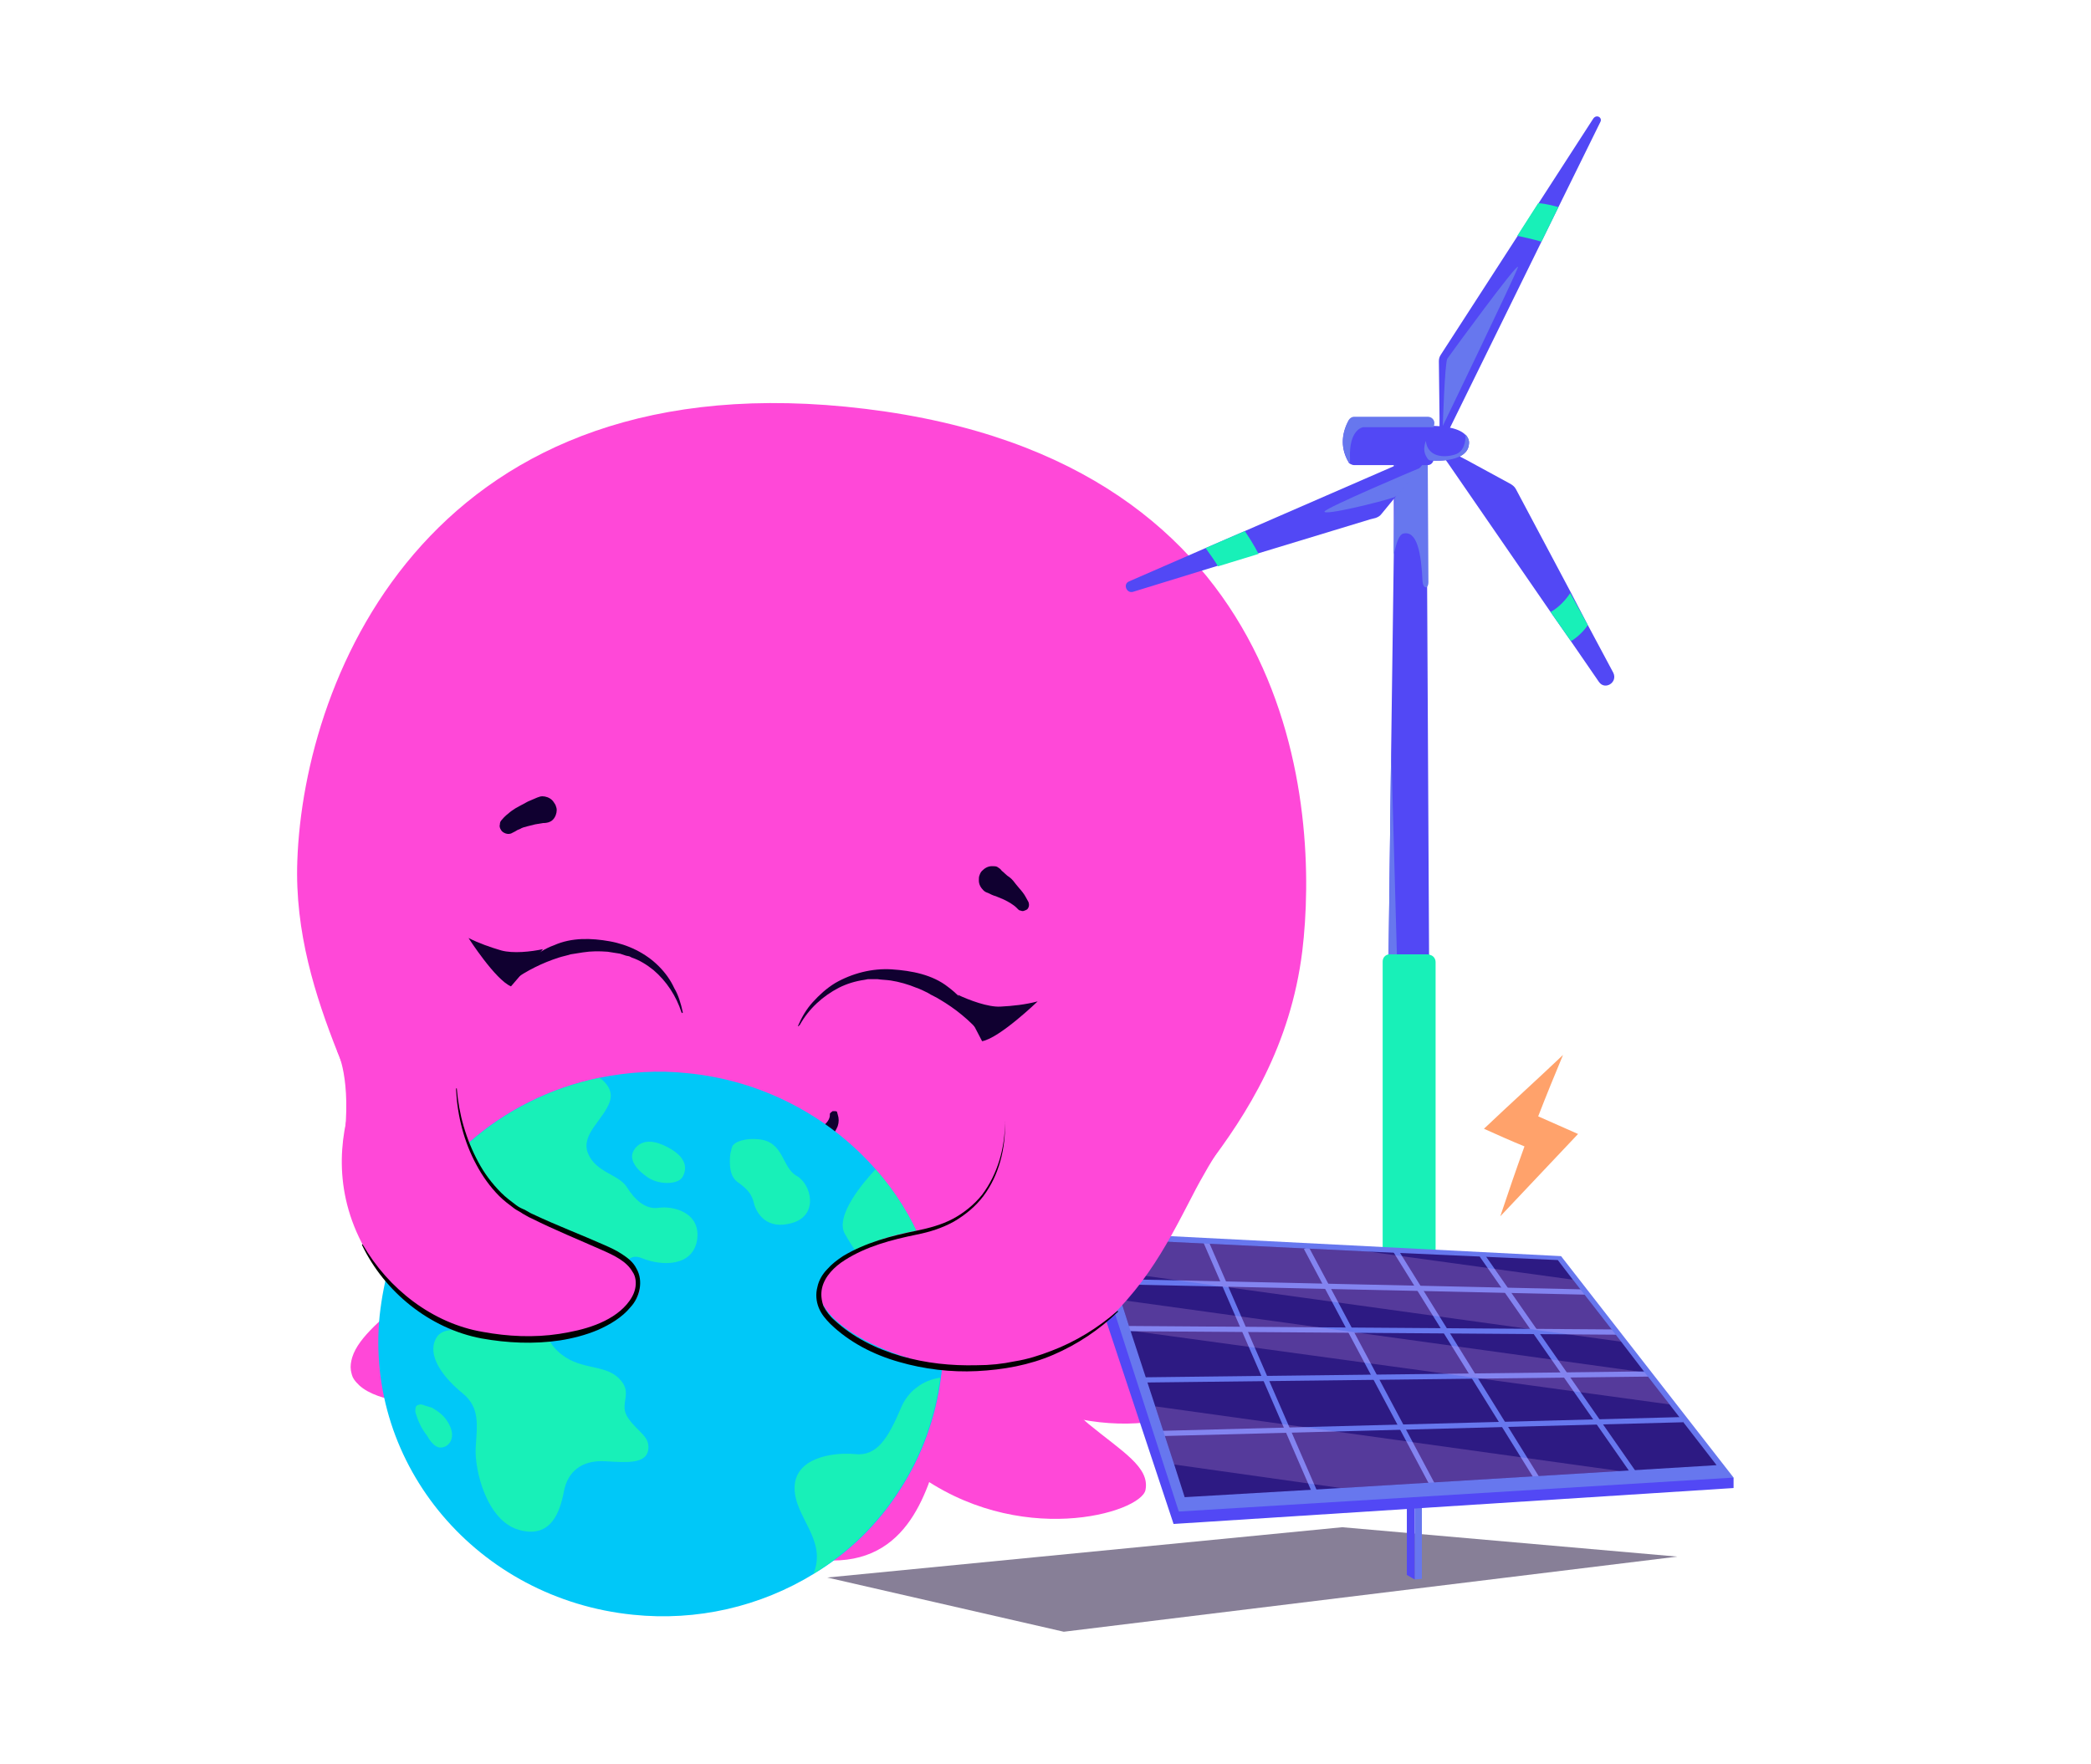 <svg width="626" height="528" viewBox="0 0 626 528" fill="none" xmlns="http://www.w3.org/2000/svg">
<path d="M177.236 396.195C163.738 422.009 118.549 424.746 107.594 414.773C107.007 414.186 106.42 413.6 106.029 413.013C105.442 412.231 105.246 411.253 105.05 410.275C104.855 408.906 105.05 407.733 105.442 406.364C109.354 393.653 136.742 384.071 133.807 360.409C140.459 361.191 147.11 362.755 153.37 364.711C169.215 369.404 186.43 378.791 177.236 396.195Z" fill="#FF48D8"/>
<path d="M168.042 391.111C167.455 403.626 160.021 421.813 147.306 428.658C135.96 434.915 126.765 437.849 126.765 444.693C126.765 451.538 160.608 469.529 195.821 452.515C231.033 435.502 234.359 414.186 236.706 405.386C198.364 382.311 168.042 391.111 168.042 391.111Z" fill="#FF48D8"/>
<path d="M115.419 356.889C113.854 334.791 87.444 300.373 89.009 257.742C90.966 201.813 129.699 106.578 259.203 122.418C388.707 138.258 394.967 242.489 389.88 284.729C382.838 341.44 337.844 366.666 337.257 387.2C304.001 408.711 193.473 420.835 127.939 365.493C123.635 361.973 119.136 360.8 115.419 356.889Z" fill="#FF48D8"/>
<path d="M312.805 385.636C310.848 397.956 314.761 417.12 325.911 426.311C335.888 434.525 344.3 439.218 342.931 446.062C341.561 452.907 304.784 463.858 273.68 440.587C242.575 417.12 243.358 395.609 242.575 386.418C284.635 371.165 312.805 385.636 312.805 385.636Z" fill="#FF48D8"/>
<path d="M162.564 246.4L160.217 246.791C159.434 246.987 158.652 247.182 157.869 247.378C157.087 247.573 156.304 247.769 155.717 248.16C155.13 248.356 154.739 248.551 154.152 248.942L153.37 249.333C152.783 249.725 152 249.725 151.414 249.529C150.827 249.333 150.24 248.942 150.044 248.551C149.653 247.965 149.457 247.378 149.653 246.791C149.653 246.205 149.849 245.813 150.24 245.422C151.022 244.445 152 243.662 152.979 242.88C153.761 242.293 154.739 241.707 155.522 241.316C156.304 240.925 157.282 240.338 158.065 239.947C159.043 239.556 159.825 239.165 160.804 238.773C161.39 238.578 161.782 238.382 162.369 238.382C163.347 238.382 164.52 238.773 165.303 239.556C165.694 239.947 165.89 240.338 166.281 240.925C166.477 241.511 166.672 241.902 166.672 242.489C166.672 243.467 166.281 244.64 165.499 245.422C165.107 245.813 164.716 246.009 164.129 246.205C163.347 246.4 162.955 246.4 162.564 246.4Z" fill="#100030"/>
<path d="M299.893 260.676C300.676 261.262 301.263 262.044 302.241 262.631C303.023 263.218 303.61 264 304.197 264.782C304.784 265.564 305.566 266.347 306.153 267.129C306.936 268.107 307.327 269.084 307.914 270.062C308.109 270.649 308.109 271.236 307.914 271.627C307.718 272.213 307.327 272.409 306.74 272.604C306.349 272.8 305.958 272.8 305.566 272.604C305.175 272.604 304.979 272.409 304.588 272.018L304.197 271.627C303.806 271.236 303.219 270.844 302.632 270.453C302.045 270.062 301.263 269.671 300.48 269.28L298.133 268.302C297.35 268.107 296.568 267.716 295.785 267.324C295.198 267.129 294.807 266.933 294.416 266.542C293.633 265.76 293.046 264.782 293.046 263.609C293.046 263.022 293.046 262.436 293.242 262.044C293.438 261.458 293.633 261.067 294.025 260.676C294.807 259.893 295.785 259.307 296.959 259.307C297.546 259.307 298.133 259.307 298.524 259.502C299.111 259.893 299.502 260.089 299.893 260.676Z" fill="#100030"/>
<path d="M289.33 392.089C289.33 392.089 286.591 415.947 282.483 429.831C278.375 443.715 273.484 467.182 249.226 467.182C224.969 467.182 219.296 440.391 217.731 430.809C215.97 420.444 213.231 389.351 213.231 389.351C213.231 389.351 250.596 355.715 289.33 392.089Z" fill="#FF48D8"/>
<path d="M341.757 372.924C325.52 398.542 360.341 402.453 358.972 416.729C357.603 431.004 304.001 431.2 289.525 402.844C275.245 374.489 341.757 372.924 341.757 372.924Z" fill="#FF48D8"/>
<path d="M238.858 307.218C240.032 304.48 241.401 302.133 243.357 299.982C245.314 297.831 247.465 295.875 250.009 294.311C255.095 291.378 261.159 289.813 267.028 290.204C272.897 290.595 279.157 291.769 283.852 295.484C286.199 297.244 288.351 299.395 290.307 301.742C292.068 304.089 293.437 306.631 294.22 309.564C294.22 309.564 294.22 309.564 294.024 309.564C294.024 309.564 294.024 309.564 293.829 309.564C290.307 305.458 286.004 301.938 281.309 299.2C280.135 298.418 278.961 298.027 277.787 297.244C276.614 296.658 275.44 296.071 274.266 295.68C271.919 294.702 269.18 293.92 266.637 293.529C265.267 293.333 263.898 293.333 262.724 293.138H260.768H259.79L258.812 293.333C256.073 293.724 253.53 294.507 251.182 295.68C246.292 298.222 242.184 301.938 239.445 306.827C238.858 307.413 238.858 307.218 238.858 307.218Z" fill="#100030"/>
<path d="M294.024 311.715C299.306 310.738 310.652 299.787 310.652 299.787C306.936 300.764 303.219 301.156 299.502 301.351C295.785 301.547 290.112 299.395 286.786 297.831L294.024 311.715Z" fill="#100030"/>
<path d="M204.428 303.111C204.428 303.307 204.428 303.307 204.428 303.111C204.233 303.307 204.233 303.307 204.428 303.111C204.233 303.307 204.233 303.307 204.233 303.307C204.233 303.307 204.233 303.307 204.037 303.111C202.472 298.222 199.538 293.724 195.625 290.4C193.669 288.836 191.517 287.467 189.169 286.685L188.387 286.293L187.409 286.098L185.648 285.511C184.474 285.316 183.105 285.12 181.931 284.924C179.388 284.729 177.041 284.729 174.498 285.12C173.324 285.316 171.954 285.511 170.781 285.707C169.607 286.098 168.433 286.293 167.259 286.685C162.369 288.249 157.674 290.596 153.566 293.529C153.566 293.529 153.566 293.529 153.37 293.529C154.739 291.182 156.5 289.031 158.652 287.271C160.804 285.511 163.151 283.947 165.89 282.969C171.172 280.622 177.041 280.818 182.518 281.796C187.996 282.773 193.278 285.316 197.19 289.227C199.146 291.182 200.711 293.333 201.885 295.876C203.059 297.831 203.841 300.373 204.428 303.111C204.428 302.916 204.428 302.916 204.428 303.111Z" fill="#100030"/>
<path d="M162.564 284.142C159.043 284.925 153.566 285.511 150.044 284.533C146.719 283.556 143.393 282.382 140.263 280.818C140.263 280.818 148.284 293.333 152.979 295.289L162.564 284.142Z" fill="#100030"/>
<path d="M250.791 333.618C251.183 334.791 251.183 335.965 250.791 337.138C250.4 338.116 249.813 339.093 249.031 340.071C247.466 341.636 245.51 342.613 243.358 343.2C241.206 343.591 239.054 343.591 237.098 343.005C236.12 342.613 234.946 342.222 234.163 341.44C233.185 340.658 232.403 339.485 232.207 338.311C232.207 337.92 232.207 337.725 232.403 337.333C232.598 337.138 232.794 336.942 233.185 336.747C233.576 336.747 233.772 336.747 233.968 336.747C234.163 336.942 234.359 336.942 234.555 337.138L234.75 337.333C235.533 338.311 236.706 338.898 238.076 338.898C239.641 339.093 241.01 339.093 242.575 338.702C243.945 338.507 245.314 337.92 246.488 336.942C247.075 336.551 247.466 336.16 247.857 335.573C248.248 334.987 248.444 334.4 248.444 333.813V333.618C248.444 333.422 248.444 333.227 248.64 333.227C248.64 333.031 248.835 333.031 249.031 332.836C249.226 332.64 249.226 332.64 249.422 332.64C249.618 332.64 249.813 332.64 249.813 332.64C250.009 332.64 250.4 332.64 250.596 332.836C250.596 333.227 250.791 333.422 250.791 333.618Z" fill="#100030"/>
<path d="M147.501 393.262C148.871 406.365 151.218 419.467 154.348 432.373C158.456 446.844 163.543 471.093 188.778 471.093C214.014 471.289 219.883 443.716 221.448 433.742C223.404 422.987 226.338 390.916 226.338 390.916C226.338 390.916 187.8 355.911 147.501 393.262Z" fill="#FF48D8"/>
<path d="M210.884 351.218C211.08 353.565 210.493 356.107 209.123 358.062C207.754 360.018 206.189 361.387 204.233 362.56C200.516 364.711 196.212 365.689 192.104 365.494C187.996 365.298 183.888 364.125 180.366 361.974C178.41 360.8 176.845 359.431 175.476 357.671C173.911 355.716 173.128 353.174 173.324 350.631C173.52 350.045 173.715 349.262 174.302 348.871C174.889 348.48 175.476 348.285 176.258 348.285C176.845 348.285 177.236 348.48 177.628 348.871C178.019 349.262 178.215 349.654 178.41 350.045L178.606 350.631C179.78 352.782 181.736 354.542 184.083 355.325C186.822 356.498 189.756 357.28 192.691 357.28C195.625 357.476 198.364 357.085 201.103 355.911C202.276 355.52 203.255 354.934 204.233 354.151C205.211 353.369 205.798 352.391 206.385 351.218V350.827C206.385 350.436 206.58 350.24 206.776 350.045C206.971 349.849 207.167 349.654 207.558 349.458C207.754 349.262 208.145 349.262 208.536 349.262C208.928 349.262 209.123 349.262 209.515 349.458C209.906 349.654 210.493 349.849 210.688 350.24C210.493 350.24 210.688 350.631 210.884 351.218Z" fill="#100030"/>
<path d="M113.658 393.849C109.159 438.631 143.002 478.72 189.561 483.413C208.536 485.369 227.512 481.067 243.749 471.093C254.117 464.835 262.92 456.231 269.376 446.062C276.027 435.893 280.135 424.355 281.7 412.427C281.7 411.84 281.896 411.253 281.896 410.862C282.287 406.56 282.482 402.258 282.091 397.955C280.917 380.16 273.875 363.342 262.138 350.044C247.857 333.813 227.708 323.449 205.993 321.298C197.19 320.32 188.191 320.907 179.388 322.667C149.849 328.729 125.787 349.849 116.788 378.009C115.223 383.289 114.245 388.569 113.658 393.849Z" fill="#00C8F8"/>
<path d="M116.984 378.204C121.875 372.533 127.352 372.142 132.047 375.466C136.742 378.791 131.069 385.44 134.981 388.178C139.09 390.915 145.154 386.026 147.501 389.742C148.088 390.72 148.284 391.698 148.284 392.675C148.284 393.653 148.088 394.826 147.501 395.609C146.915 396.586 146.132 397.173 145.35 397.76C144.371 398.346 143.393 398.542 142.415 398.542C137.525 398.542 131.851 396.586 130.091 401.671C128.33 406.755 133.221 412.818 138.503 417.12C143.785 421.422 142.806 426.702 142.415 433.351C142.024 440.195 145.741 455.253 155.326 457.991C164.912 460.729 167.651 452.711 168.825 446.453C169.998 440.391 174.302 437.066 181.149 437.458C187.996 437.849 193.278 438.24 194.06 434.133C194.647 430.026 191.321 429.049 188.191 424.746C184.866 420.249 189.952 417.12 185.257 412.622C180.758 408.124 173.128 410.471 166.868 404.409C160.413 398.346 161.782 386.222 166.868 384.658C172.15 383.093 172.737 387.2 174.302 389.938C176.063 392.675 181.149 392.089 183.692 388.178C186.235 384.266 185.844 374.098 192.104 376.64C198.364 379.182 207.558 379.182 208.732 370.969C209.71 362.755 201.298 360.995 197.19 361.582C193.082 362.169 189.952 359.04 187.605 355.324C185.257 351.609 178.41 351.022 176.063 345.351C173.715 339.68 180.562 335.378 182.518 329.902C183.692 326.578 181.54 324.231 179.584 322.667C150.045 328.729 125.787 349.849 116.984 378.204Z" fill="#18F0B8"/>
<path d="M252.943 369.404C256.66 376.053 259.595 378.009 258.225 383.093C256.856 388.178 258.225 391.893 263.507 393.849C268.006 395.413 278.375 394.631 282.091 397.956C280.918 380.16 273.875 363.342 262.138 350.044C258.812 353.564 249.813 363.929 252.943 369.404Z" fill="#18F0B8"/>
<path d="M237.88 445.476C237.88 454.276 247.661 460.925 243.553 471.093C253.921 464.836 262.724 456.231 269.18 446.062C275.831 435.893 279.939 424.356 281.504 412.427C278.961 412.818 276.418 413.796 274.462 415.36C272.31 416.925 270.745 419.076 269.767 421.422C265.854 430.613 262.529 436.089 255.877 435.307C249.031 434.72 237.88 436.48 237.88 445.476Z" fill="#18F0B8"/>
<path d="M125.787 420.444C126.374 420.444 126.765 420.64 127.352 420.835C127.939 421.031 128.721 421.227 129.308 421.422C131.069 422.4 132.829 423.769 133.808 425.333C137.133 430.222 134.394 433.547 131.656 433.351C129.895 433.155 128.526 431.004 127.743 429.635C126.178 427.68 125.2 425.529 124.418 422.987C124.222 422.4 124.418 421.813 124.418 421.422C124.418 421.031 124.809 420.835 125.004 420.64C125.396 420.64 125.591 420.444 125.787 420.444Z" fill="#18F0B8"/>
<path d="M218.904 344.374C218.513 345.547 218.513 346.72 218.513 347.894C218.513 350.045 218.904 352.391 220.665 353.76C223.991 356.107 225.164 357.671 225.751 360.409C226.534 363.147 229.468 368.427 237.293 366.08C245.118 363.734 242.966 354.542 238.467 352C233.968 349.458 234.75 341.636 226.925 341.049C224.773 340.854 222.426 341.049 220.469 342.027C220.078 342.222 219.687 342.614 219.296 343.005C219.296 343.396 218.904 343.787 218.904 344.374Z" fill="#18F0B8"/>
<path d="M189.561 344.764C189.561 344.764 191.517 339.68 198.559 342.809C205.602 345.938 205.798 349.653 204.428 352.195C203.254 354.738 196.799 354.933 193.278 352C189.756 349.458 188.583 346.72 189.561 344.764Z" fill="#18F0B8"/>
<path d="M114.636 381.92C137.72 411.253 187.996 401.867 191.517 386.222C191.517 366.08 145.349 374.88 138.503 335.378C137.329 328.338 116.006 320.32 114.441 311.52C114.441 311.52 87.053 346.524 114.636 381.92Z" fill="#FF48D8"/>
<path d="M428.419 339.289C427.636 338.898 427.049 338.506 426.462 338.115C421.181 334.204 420.007 340.853 416.486 341.049C416.094 341.049 415.507 341.049 415.116 341.049L415.703 287.858V285.706L416.486 224.106L417.268 166.222V161.92V156.444V150.578V145.493V139.235V138.453L423.919 139.04L427.049 139.235V140.995L427.245 174.435L427.832 285.902L428.419 339.289Z" fill="#5248F5"/>
<path d="M427.636 174.24C427.636 176.391 426.071 176.391 425.876 174.044C425.484 165.831 424.311 158.596 420.007 159.769C418.833 160.16 418.051 162.507 417.268 166.027L417.659 138.258L427.441 139.04L427.636 174.24Z" fill="#6777EE"/>
<path d="M478.694 204.16L470.087 191.644L464.218 183.236L433.896 139.236L432.527 137.28L434.092 135.129L438.982 137.671L452.285 144.907C452.872 145.298 453.459 145.689 453.85 146.471L470.282 177.369L475.369 187.147L482.998 201.422C484.367 204.356 480.455 206.702 478.694 204.16Z" fill="#5248F5"/>
<path d="M429.201 127.893C428.81 130.827 428.614 133.956 429.201 136.889C429.397 138.062 428.614 139.236 427.441 139.236H405.335C404.944 139.236 404.552 139.04 404.161 138.844C403.966 138.649 403.77 138.649 403.77 138.453C401.422 134.542 401.422 130.24 403.77 125.938C404.161 125.351 404.748 124.96 405.335 124.96H427.441C428.614 124.96 429.397 125.938 429.201 127.111C429.201 127.307 429.201 127.502 429.201 127.893Z" fill="#5248F5"/>
<path d="M439.765 132.978C439.374 138.062 430.962 138.062 428.418 137.866C427.832 137.866 427.44 137.475 427.245 137.084C427.049 136.693 426.854 135.911 426.658 134.933C426.462 134.542 426.462 133.955 426.267 133.369C425.875 130.826 426.853 129.066 427.44 128.089C427.636 127.698 428.027 127.502 428.614 127.502C430.57 127.502 436.439 127.698 438.787 130.24C439.374 130.826 439.96 131.804 439.765 132.978Z" fill="#5248F5"/>
<path d="M475.369 187.147C473.217 190.276 470.478 191.84 470.478 191.84C470.478 191.84 470.283 191.84 470.087 191.644L464.218 183.236C466.957 181.671 468.913 179.324 470.087 177.564L475.369 187.147Z" fill="#18F0B8"/>
<path d="M429.397 126.915C429.397 127.306 429.201 127.502 429.201 127.893H408.074C408.074 127.893 403.77 128.48 404.161 137.28C404.161 137.866 404.161 138.453 404.161 138.649C403.966 138.453 403.77 138.453 403.77 138.258C401.422 134.346 401.422 130.044 403.77 125.742C404.161 125.155 404.748 124.764 405.335 124.764H427.441C428.614 124.764 429.592 125.742 429.397 126.915Z" fill="#6777EE"/>
<path d="M418.246 287.467L415.703 287.662L416.486 223.911L418.246 287.467Z" fill="#6777EE"/>
<path d="M439.765 132.978C439.374 138.062 430.962 138.062 428.419 137.867C427.832 137.867 427.441 137.476 427.245 137.084C426.071 135.324 426.267 133.76 426.854 132C427.441 136.889 432.331 137.084 435.461 136.107C438.396 135.324 438.787 132 438.787 130.044C439.374 130.827 439.961 131.804 439.765 132.978Z" fill="#6777EE"/>
<path d="M429.788 288.053V386.222C429.397 386.027 428.027 392.284 427.636 392.089C426.854 391.698 427.049 390.915 426.267 390.524C420.985 386.613 422.159 392.284 418.833 392.48C418.442 392.48 419.029 396.391 418.442 396.391C418.05 396.391 414.334 386.222 413.942 386.027V287.858C413.942 286.684 414.725 285.902 415.703 285.707C415.899 285.707 416.094 285.707 416.29 285.707H427.245C427.636 285.707 427.832 285.707 428.223 285.902C429.005 286.098 429.788 286.88 429.788 288.053Z" fill="#18F0B8"/>
<path d="M426.854 138.062L426.462 138.453L425.093 140.018L424.115 141.191L422.746 142.756L418.051 148.427L413.551 153.902C413.16 154.489 412.377 154.88 411.791 155.076L410.226 155.467L376.774 165.636L364.645 169.351L339.214 177.173C337.258 177.76 336.084 174.827 338.04 174.044L360.928 164.071L372.666 158.987L418.051 139.236L424.897 136.302L426.267 138.062H426.854Z" fill="#5248F5"/>
<path d="M425.289 140.018L424.311 141.191L422.941 142.755L418.246 148.426C417.659 148.622 417.268 149.013 416.877 149.013C413.551 150.186 396.141 154.489 396.532 153.12C397.119 151.946 423.333 140.8 425.289 140.018Z" fill="#6777EE"/>
<path d="M479.086 36.569L466.566 61.991L461.479 72.355L433.7 128.871V129.066L431.353 128.675H430.962V127.698V124.96L430.766 108.142C430.766 107.36 430.962 106.773 431.353 106.186L454.241 70.791L460.501 61.013L476.934 35.591C477.912 34.026 479.868 35.2 479.086 36.569Z" fill="#5248F5"/>
<path d="M466.566 61.991L461.479 72.355C458.741 71.573 456.197 70.986 454.241 70.595L460.501 60.817C463.044 61.013 465.001 61.6 466.566 61.991Z" fill="#18F0B8"/>
<path d="M431.94 127.502C431.94 127.502 453.85 82.133 454.437 79.982C454.828 77.831 434.092 106.187 433.309 107.36C432.527 108.533 431.94 127.502 431.94 127.502Z" fill="#6777EE"/>
<path d="M376.774 165.831L364.645 169.546C363.863 168.177 362.493 166.222 360.928 164.071L372.666 158.986C373.839 160.746 375.404 163.093 376.774 165.831Z" fill="#18F0B8"/>
<path opacity="0.5" d="M502.169 466.009L318.477 488.498L247.661 472.267L401.814 457.209L502.169 466.009Z" fill="#100030"/>
<path d="M425.68 449.778V472.658L423.528 472.854V449.191L425.68 449.778Z" fill="#6777EE"/>
<path d="M423.528 472.854L421.181 471.485V450.756L423.528 449.191V472.854Z" fill="#5248F5"/>
<path d="M518.993 442.347V445.476L351.342 456.231L325.911 379.573V368.818L518.993 442.347Z" fill="#5248F5"/>
<path d="M352.907 452.516L518.993 442.347L467.348 376.053L325.911 368.818L352.907 452.516Z" fill="#6777EE"/>
<path d="M329.628 370.773L332.758 380.551L335.497 389.156L338.431 398.347L345.865 421.031L351.538 438.436L354.668 448.213L401.422 445.476L484.954 440.391L513.907 438.631L499.822 420.445L492.388 410.862L485.345 401.671L470.869 383.093L466.37 377.227L409.639 374.685L329.628 370.773Z" fill="#2D1A83"/>
<path d="M503.855 424.222L347.613 428.361L347.655 429.925L503.897 425.785L503.855 424.222Z" fill="#6777EE"/>
<path d="M493.727 410.547L342.72 412.326L342.738 413.89L493.746 412.112L493.727 410.547Z" fill="#6777EE"/>
<path d="M337.89 396.96L337.878 398.525L484.206 399.572L484.217 398.008L337.89 396.96Z" fill="#6777EE"/>
<path d="M333.208 382.889L333.173 384.453L474.778 387.586L474.812 386.022L333.208 382.889Z" fill="#6777EE"/>
<path d="M361.761 371.465L360.326 372.088L392.903 447.062L394.339 446.439L361.761 371.465Z" fill="#6777EE"/>
<path d="M391.742 373.188L390.361 373.923L428.058 444.696L429.439 443.961L391.742 373.188Z" fill="#6777EE"/>
<path d="M418.387 373.859L417.058 374.685L459.461 442.97L460.791 442.145L418.387 373.859Z" fill="#6777EE"/>
<path d="M444.278 375.3L442.994 376.195L488.4 441.339L489.684 440.444L444.278 375.3Z" fill="#6777EE"/>
<path opacity="0.2" d="M329.628 370.773L332.758 380.551L485.345 401.671L470.869 383.093L409.639 374.685L329.628 370.773Z" fill="#F9B9FC"/>
<path opacity="0.2" d="M335.497 389.156L338.431 398.347L499.822 420.445L492.388 410.862L335.497 389.156Z" fill="#F9B9FC"/>
<path opacity="0.2" d="M345.865 421.031L351.538 438.436L401.422 445.476L484.954 440.391L345.865 421.031Z" fill="#F9B9FC"/>
<path d="M371.296 334.4C344.691 369.991 308.109 364.711 280.135 367.644C265.854 369.209 252.943 373.902 246.879 381.529C234.163 397.173 293.633 423.378 323.172 402.258C341.366 388.569 348.799 373.707 356.82 358.258C363.08 345.938 371.296 334.4 371.296 334.4Z" fill="#FF48D8"/>
<path d="M100.942 314.649C100.942 314.649 105.442 322.862 102.899 342.418C101.138 356.302 112.093 321.493 112.093 321.493L100.942 314.649Z" fill="#FF48D8"/>
<path d="M136.742 325.795C137.329 333.422 139.481 341.049 143.198 347.893C144.958 351.218 147.306 354.347 150.045 357.084C151.414 358.453 152.979 359.627 154.544 360.8C155.326 361.387 156.109 361.778 157.087 362.169C157.87 362.56 158.652 363.147 159.63 363.538C166.673 366.862 173.911 369.6 180.953 372.729C182.714 373.511 184.475 374.293 186.235 375.467C187.996 376.64 189.561 377.813 190.539 379.769C192.691 383.484 191.517 388.373 188.778 391.307C186.235 394.435 182.518 396.587 178.997 398.151C175.28 399.715 171.368 400.693 167.651 401.28C159.826 402.453 151.805 402.062 144.176 400.693C128.526 397.76 115.028 386.613 108.376 372.729V372.533H108.572C116.201 385.831 129.504 396.195 144.567 398.738C152.001 400.107 159.826 400.498 167.455 399.324C171.172 398.738 174.889 397.955 178.41 396.587C181.931 395.218 185.257 393.262 187.605 390.524C188.778 389.155 189.756 387.591 190.148 385.831C190.539 384.071 190.343 382.115 189.365 380.747C187.605 377.618 183.888 375.858 180.366 374.293C173.324 371.164 166.086 368.231 159.043 364.711C158.065 364.32 157.283 363.733 156.5 363.342C155.718 362.755 154.74 362.364 153.957 361.778C152.392 360.604 150.827 359.431 149.458 358.062C146.719 355.324 144.371 352 142.611 348.675C138.894 341.831 136.938 334.009 136.546 326.382C136.546 325.795 136.546 325.795 136.742 325.795Z" fill="black"/>
<path d="M300.871 335.965C301.067 343.787 299.111 351.805 294.416 358.062C292.068 361.191 288.938 363.733 285.613 365.689C282.091 367.645 278.374 368.818 274.462 369.6C266.833 371.165 259.399 373.12 252.943 377.227C249.813 379.182 246.879 382.116 246.096 385.636C245.705 387.396 245.901 389.156 246.488 390.916C247.27 392.48 248.444 394.045 249.813 395.218C255.291 400.302 262.333 403.822 269.767 405.973C277.201 408.125 284.83 408.907 292.459 408.711C296.372 408.711 300.089 408.32 303.806 407.538C307.523 406.951 311.239 405.778 314.761 404.409C321.999 401.671 328.65 397.565 334.519 392.48H334.714V392.676C329.041 398.151 322.586 402.453 315.348 405.582C308.109 408.711 300.284 410.08 292.459 410.471C284.634 410.862 276.614 409.885 269.18 407.733C261.551 405.582 254.313 401.867 248.639 396.391C247.27 395.022 245.901 393.458 245.118 391.502C244.336 389.547 244.14 387.396 244.727 385.245C245.118 383.289 246.292 381.333 247.661 379.965C249.031 378.4 250.596 377.227 252.356 376.053C259.203 371.947 266.833 369.991 274.462 368.427C278.179 367.645 281.896 366.667 285.221 364.907C288.547 363.147 291.677 360.605 294.024 357.671C298.719 351.413 300.871 343.591 300.871 335.965C300.871 335.769 300.676 335.769 300.871 335.965C300.871 335.769 300.871 335.769 300.871 335.965Z" fill="black"/>
<path d="M444.265 337.92C452.09 330.489 460.11 323.253 467.935 315.822C465.392 321.884 462.849 328.142 460.501 334.204C464.414 335.964 468.522 337.725 472.435 339.484C464.61 347.698 456.98 355.911 449.155 364.124C451.503 357.084 453.85 350.24 456.393 343.2C452.09 341.44 448.177 339.68 444.265 337.92Z" fill="#FFA26B"/>
</svg>
